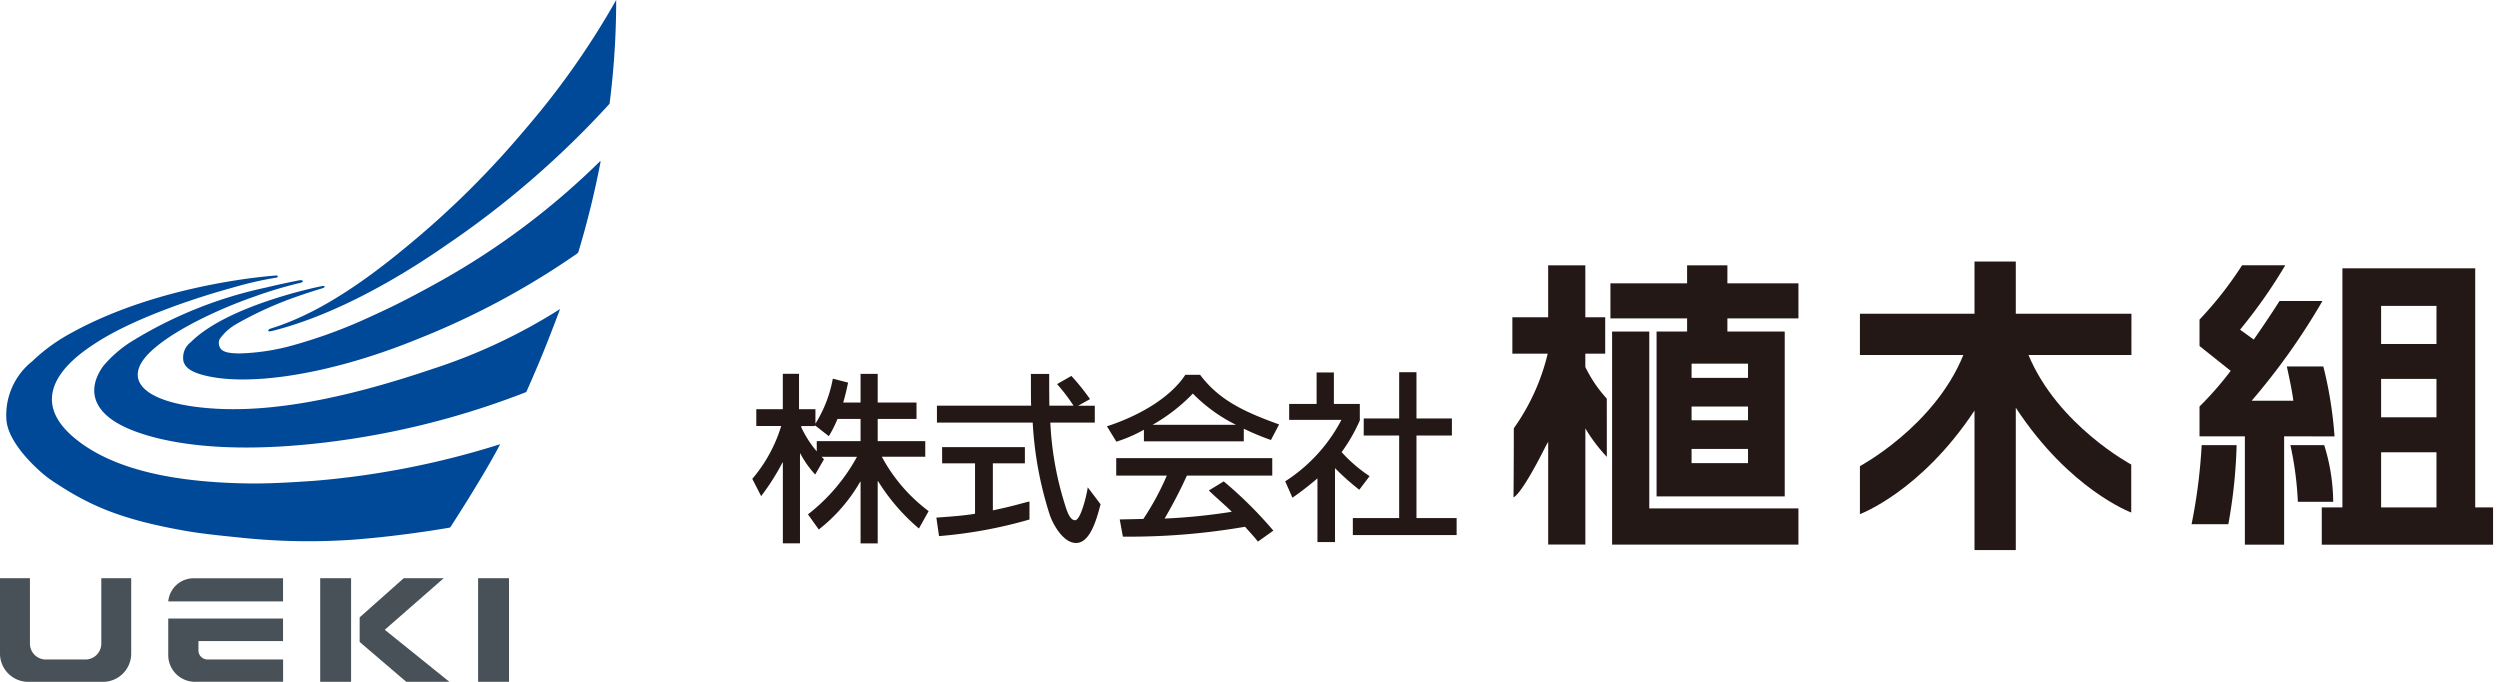 <svg xmlns="http://www.w3.org/2000/svg" width="198" height="54" viewBox="0 0 198 54">
  <g id="logo" transform="translate(-30 -15)">
    <g id="グループ_454" data-name="グループ 454" transform="translate(-197.07 -138.037)">
      <g id="グループ_454-2" data-name="グループ 454" transform="translate(227.07 153.037)">
        <path id="パス_1379" data-name="パス 1379" d="M260.216,179.073c2.1-.653,5.2-1.991,9.872-5.74,1.321-1.06,2.807-2.309,4.374-3.775,1.182-1.1,2.458-2.376,3.72-3.743.819-.885,1.606-1.793,2.442-2.781a63.445,63.445,0,0,0,7-10,64.84,64.84,0,0,1-.525,8.218,72.618,72.618,0,0,1-12.941,11.2c-4.313,3-9.279,5.683-13.842,6.811C259.91,179.343,260.087,179.108,260.216,179.073Z" transform="translate(-238.821 -153.037)" fill="#004898" fill-rule="evenodd"/>
        <path id="パス_1380" data-name="パス 1380" d="M260.592,182.941s-.752.216-1.912.619a28.58,28.58,0,0,0-4.936,2.237,4.112,4.112,0,0,0-1.265,1.154.737.737,0,0,0-.039.531c.126.492.673.6,1.582.614a17.39,17.39,0,0,0,4.324-.664,40.113,40.113,0,0,0,6.169-2.293c.97-.439,1.927-.9,2.714-1.308.812-.419,1.9-1,2.858-1.541a59.128,59.128,0,0,0,12.506-9.408c.028-.009.057-.009.048.044a71.967,71.967,0,0,1-1.769,7.18.939.939,0,0,1-.186.148,62.388,62.388,0,0,1-12.5,6.688c-6.7,2.739-13.025,3.741-16.638,2.957-1.367-.3-1.756-.677-1.93-1.131a1.538,1.538,0,0,1,.571-1.567c2.861-2.866,9.849-4.334,10.353-4.431C260.9,182.7,260.838,182.872,260.592,182.941Z" transform="translate(-235.077 -160.103)" fill="#004898" fill-rule="evenodd"/>
        <path id="パス_1381" data-name="パス 1381" d="M275.558,189.788s-.654,1.763-1.349,3.474c-.641,1.571-1.327,3.1-1.327,3.1a64.967,64.967,0,0,1-15.795,3.98c-8.911,1.083-13.476-.221-15.254-.892-3.548-1.342-3.7-3.4-2.47-5.126a9.578,9.578,0,0,1,2.465-2.093,33.674,33.674,0,0,1,10.456-4.148c.765-.184,1.634-.377,2.49-.545a.837.837,0,0,1,.314-.028c.164.037.14.157-.133.212a33.409,33.409,0,0,0-3.661,1.1c-2.964,1.033-6.668,2.8-8.324,4.5-2.258,2.318.069,4.081,5.432,4.365,4.307.227,9.791-.695,17.022-3.143A44.283,44.283,0,0,0,275.558,189.788Z" transform="translate(-231.201 -165.313)" fill="#004898" fill-rule="evenodd"/>
        <path id="パス_1382" data-name="パス 1382" d="M249.206,186.925s-8.992.562-16.2,4.537a14.242,14.242,0,0,0-3.122,2.264,5.439,5.439,0,0,0-2.033,4.651c.161,1.959,2.725,4.2,3.507,4.725,2.959,2,5.443,3.134,10.761,4.061,1.3.227,2.849.376,4.485.543a51,51,0,0,0,8.782.136c4.048-.315,7.606-.957,7.606-.957s2.628-4.035,3.962-6.6a67.1,67.1,0,0,1-14.725,2.9c-1.676.113-3.474.228-5.082.209-5.863-.068-10.9-1.053-13.963-3.647-4.235-3.584.472-6.656,1.778-7.5,2.97-1.927,7.819-3.551,10.969-4.409a27.623,27.623,0,0,1,3.286-.743C249.438,187.068,249.323,186.883,249.206,186.925Z" transform="translate(-227.341 -165.104)" fill="#004898" fill-rule="evenodd"/>
        <path id="パス_1383" data-name="パス 1383" d="M235.093,224.162v5.179a1.258,1.258,0,0,1-1.259,1.258H230.7a1.258,1.258,0,0,1-1.259-1.258v-5.179H227.07v5.969a2.237,2.237,0,0,0,2.237,2.237h5.917a2.237,2.237,0,0,0,2.237-2.237v-5.969Z" transform="translate(-227.07 -178.367)" fill="#485157" fill-rule="evenodd"/>
        <path id="パス_1384" data-name="パス 1384" d="M247.769,226a2.017,2.017,0,0,1,2.009-1.832h7.081V226Z" transform="translate(-234.442 -178.369)" fill="#485157" fill-rule="evenodd"/>
        <path id="パス_1385" data-name="パス 1385" d="M256.854,229.125v1.783h-6.7v.74a.717.717,0,0,0,.719.717h5.986v1.766h-6.883a2.116,2.116,0,0,1-2.214-2.143v-2.864Z" transform="translate(-234.437 -180.135)" fill="#485157" fill-rule="evenodd"/>
        <rect id="長方形_680" data-name="長方形 680" width="2.446" height="8.203" transform="translate(25.36 45.795)" fill="#485157"/>
        <rect id="長方形_681" data-name="長方形 681" width="2.447" height="8.203" transform="translate(37.866 45.795)" fill="#485157"/>
        <path id="パス_1386" data-name="パス 1386" d="M273.3,228.245l4.667-4.083H274.8l-3.489,3.1v1.948L275,232.365h3.416Z" transform="translate(-242.826 -178.367)" fill="#485157" fill-rule="evenodd"/>
      </g>
      <g id="グループ_455" data-name="グループ 455" transform="translate(286.654 173.751)">
        <path id="パス_1387" data-name="パス 1387" d="M329.869,205.592h3.44v-1.236h-3.767V202.6h3.074V201.3h-3.074v-2.271h-1.357V201.3h-1.374c.187-.629.3-1.18.386-1.58l-1.209-.312a10.172,10.172,0,0,1-1.378,3.566v-1.15h-1.3v-2.8h-1.283v2.8h-2.1v1.334H321.9a11.716,11.716,0,0,1-2.29,4.185l.7,1.368a18.37,18.37,0,0,0,1.69-2.663h.03v6.4h1.357v-7.111h.028A7.745,7.745,0,0,0,324.59,207l.7-1.21c-.068-.064-.128-.129-.189-.194h2.8a14.624,14.624,0,0,1-3.882,4.559l.856,1.2a13.049,13.049,0,0,0,3.282-3.787h.028v4.887h1.357v-4.931h.028a15.825,15.825,0,0,0,3.236,3.752l.77-1.377A13.136,13.136,0,0,1,329.869,205.592Zm-1.684-1.236h-3.471v.811a8.35,8.35,0,0,1-1.225-1.913v-.092h1.043l.056-.048,1.084.849a9.529,9.529,0,0,0,.684-1.364h1.829Z" transform="translate(-319.612 -190.132)" fill="#231815"/>
        <path id="パス_1388" data-name="パス 1388" d="M354.265,208.012c-.057.5-.544,2.608-1,2.608-.43,0-.652-.737-.847-1.369a25.39,25.39,0,0,1-1.115-6.363h3.521v-1.338h-1.314l.937-.525a18.406,18.406,0,0,0-1.476-1.834l-1.137.647a14.3,14.3,0,0,1,1.307,1.711h-1.915c-.014-1.015-.014-1.543-.014-2.515H349.76c.015.47-.007,1.758.022,2.515h-7.461v1.338h7.585a28.844,28.844,0,0,0,1.354,7.316c.235.7,1.046,2.219,2.078,2.219,1.119,0,1.628-1.864,1.943-3.067Z" transform="translate(-327.7 -190.132)" fill="#231815"/>
        <path id="パス_1389" data-name="パス 1389" d="M342.251,213.62c.357-.03,2.123-.133,3.063-.309v-3.991h-2.607v-1.283h6.555v1.283h-2.537v3.725c1.716-.357,2.347-.587,2.9-.7v1.424a36.333,36.333,0,0,1-7.164,1.315Z" transform="translate(-327.675 -193.338)" fill="#231815"/>
        <path id="パス_1390" data-name="パス 1390" d="M376.819,215.131a32.3,32.3,0,0,0-3.931-3.9l-1.179.72c.415.417,1.393,1.254,1.818,1.686a46.9,46.9,0,0,1-5.322.538,37.349,37.349,0,0,0,1.765-3.4h6.762v-1.387H364.374v1.387h4.005a21.39,21.39,0,0,1-1.856,3.43c-.686.014-1.57.037-1.872.037l.25,1.365a53.862,53.862,0,0,0,9.678-.783c.16.192.832.912,1.015,1.178Z" transform="translate(-335.553 -193.819)" fill="#231815"/>
        <path id="パス_1391" data-name="パス 1391" d="M376.867,203.071c-2.782-1-4.772-1.946-6.258-3.934h-1.165c-1.214,1.845-3.711,3.27-6.213,4.081l.748,1.218a11.692,11.692,0,0,0,2.181-.945v.919h7.91v-1a20.964,20.964,0,0,0,2.15.894Zm-10.017.026a13.941,13.941,0,0,0,3.185-2.471,12.649,12.649,0,0,0,3.411,2.471Z" transform="translate(-335.146 -190.169)" fill="#231815"/>
        <path id="パス_1392" data-name="パス 1392" d="M389.629,205.163a13.366,13.366,0,0,0,1.441-2.511v-1.305h-2.054v-2.495h-1.368v2.495h-2.173v1.261h4.139a12.84,12.84,0,0,1-4.452,4.865l.574,1.3a24.952,24.952,0,0,0,1.979-1.534v5.043h1.39v-5.853a19.444,19.444,0,0,0,1.923,1.713l.816-1.077A11.824,11.824,0,0,1,389.629,205.163Z" transform="translate(-342.957 -190.067)" fill="#231815"/>
        <path id="パス_1393" data-name="パス 1393" d="M397.15,198.818h1.369v3.667h2.806v1.349h-2.806v6.539H401.7v1.347h-8.22v-1.347h3.669v-6.539h-2.807v-1.349h2.807Z" transform="translate(-345.919 -190.055)" fill="#231815"/>
        <path id="パス_1394" data-name="パス 1394" d="M524.818,204.977V186.042H514.3v18.935h-1.635v2.953h13.566v-2.953Zm-3.068-7.136h-4.385V194.8h4.385Zm0-8.823v3.017h-4.385v-3.017Zm-4.385,11.593h4.385v4.367h-4.385Z" transform="translate(-388.365 -185.505)" fill="#231815"/>
        <path id="パス_1395" data-name="パス 1395" d="M428.316,207.828V193.821h-2.945v16.874h14.757v-2.867Z" transform="translate(-357.277 -188.276)" fill="#231815"/>
        <path id="パス_1396" data-name="パス 1396" d="M440.055,189.877V187.1h-5.626v-1.424h-3.192V187.1h-6.072v2.777h6.072v1.044H428.82v13.054h10.149V190.92h-4.541v-1.044Zm-8.463,6.98h4.47v1.087h-4.47Zm0,4.486v-1.129h4.47v1.129Zm4.47-6.754h-4.47v-1.127h4.47Z" transform="translate(-357.203 -185.375)" fill="#231815"/>
        <path id="パス_1397" data-name="パス 1397" d="M420.579,196.233a10.409,10.409,0,0,1-1.7-2.509v-1.055h1.574v-2.881h-1.574v-4.112h-2.944v4.112H413.1v2.881h2.8a16.975,16.975,0,0,1-2.685,5.911c0,3.1-.024,5.468-.024,5.468s.523-.052,2.422-3.794c0,0,.156-.322.325-.6v8.136h2.944v-9.2a12.746,12.746,0,0,0,1.7,2.254Z" transform="translate(-352.905 -185.375)" fill="#231815"/>
        <path id="パス_1398" data-name="パス 1398" d="M477.359,189.342H468.2v-4.134H464.93v4.134h-9.075v3.27h8.189c-2.281,5.642-8.189,8.8-8.189,8.8v3.8s4.825-1.775,9.075-8.2v11.047H468.2V196.785c4.268,6.509,9.143,8.3,9.143,8.3v-3.8s-5.818-3.107-8.137-8.673h8.151Z" transform="translate(-368.133 -185.208)" fill="#231815"/>
        <path id="パス_1399" data-name="パス 1399" d="M508.318,199.223a31.742,31.742,0,0,0-.887-5.538H504.54s.423,1.881.514,2.715h-3.3a52.439,52.439,0,0,0,5.607-7.9h-3.4s-.853,1.359-2.042,3.054l-1.084-.783a40.463,40.463,0,0,0,3.581-5.1h-3.42a28.934,28.934,0,0,1-3.371,4.3v2.094l2.47,1.968a26.613,26.613,0,0,1-2.47,2.823v2.361h3.592V207.8h3.109v-8.581Z" transform="translate(-383.007 -185.375)" fill="#231815"/>
        <path id="パス_1400" data-name="パス 1400" d="M497.45,207.79h2.769a40.593,40.593,0,0,1-.657,6.265H496.65A43.482,43.482,0,0,0,497.45,207.79Z" transform="translate(-382.662 -193.25)" fill="#231815"/>
        <path id="パス_1401" data-name="パス 1401" d="M508.808,207.79h2.678a15.431,15.431,0,0,1,.712,4.489h-2.8A26.17,26.17,0,0,0,508.808,207.79Z" transform="translate(-386.992 -193.25)" fill="#231815"/>
      </g>
    </g>
    <rect id="長方形_1197" data-name="長方形 1197" width="198" height="54" transform="translate(30 15)" fill="none"/>
  </g>
</svg>
